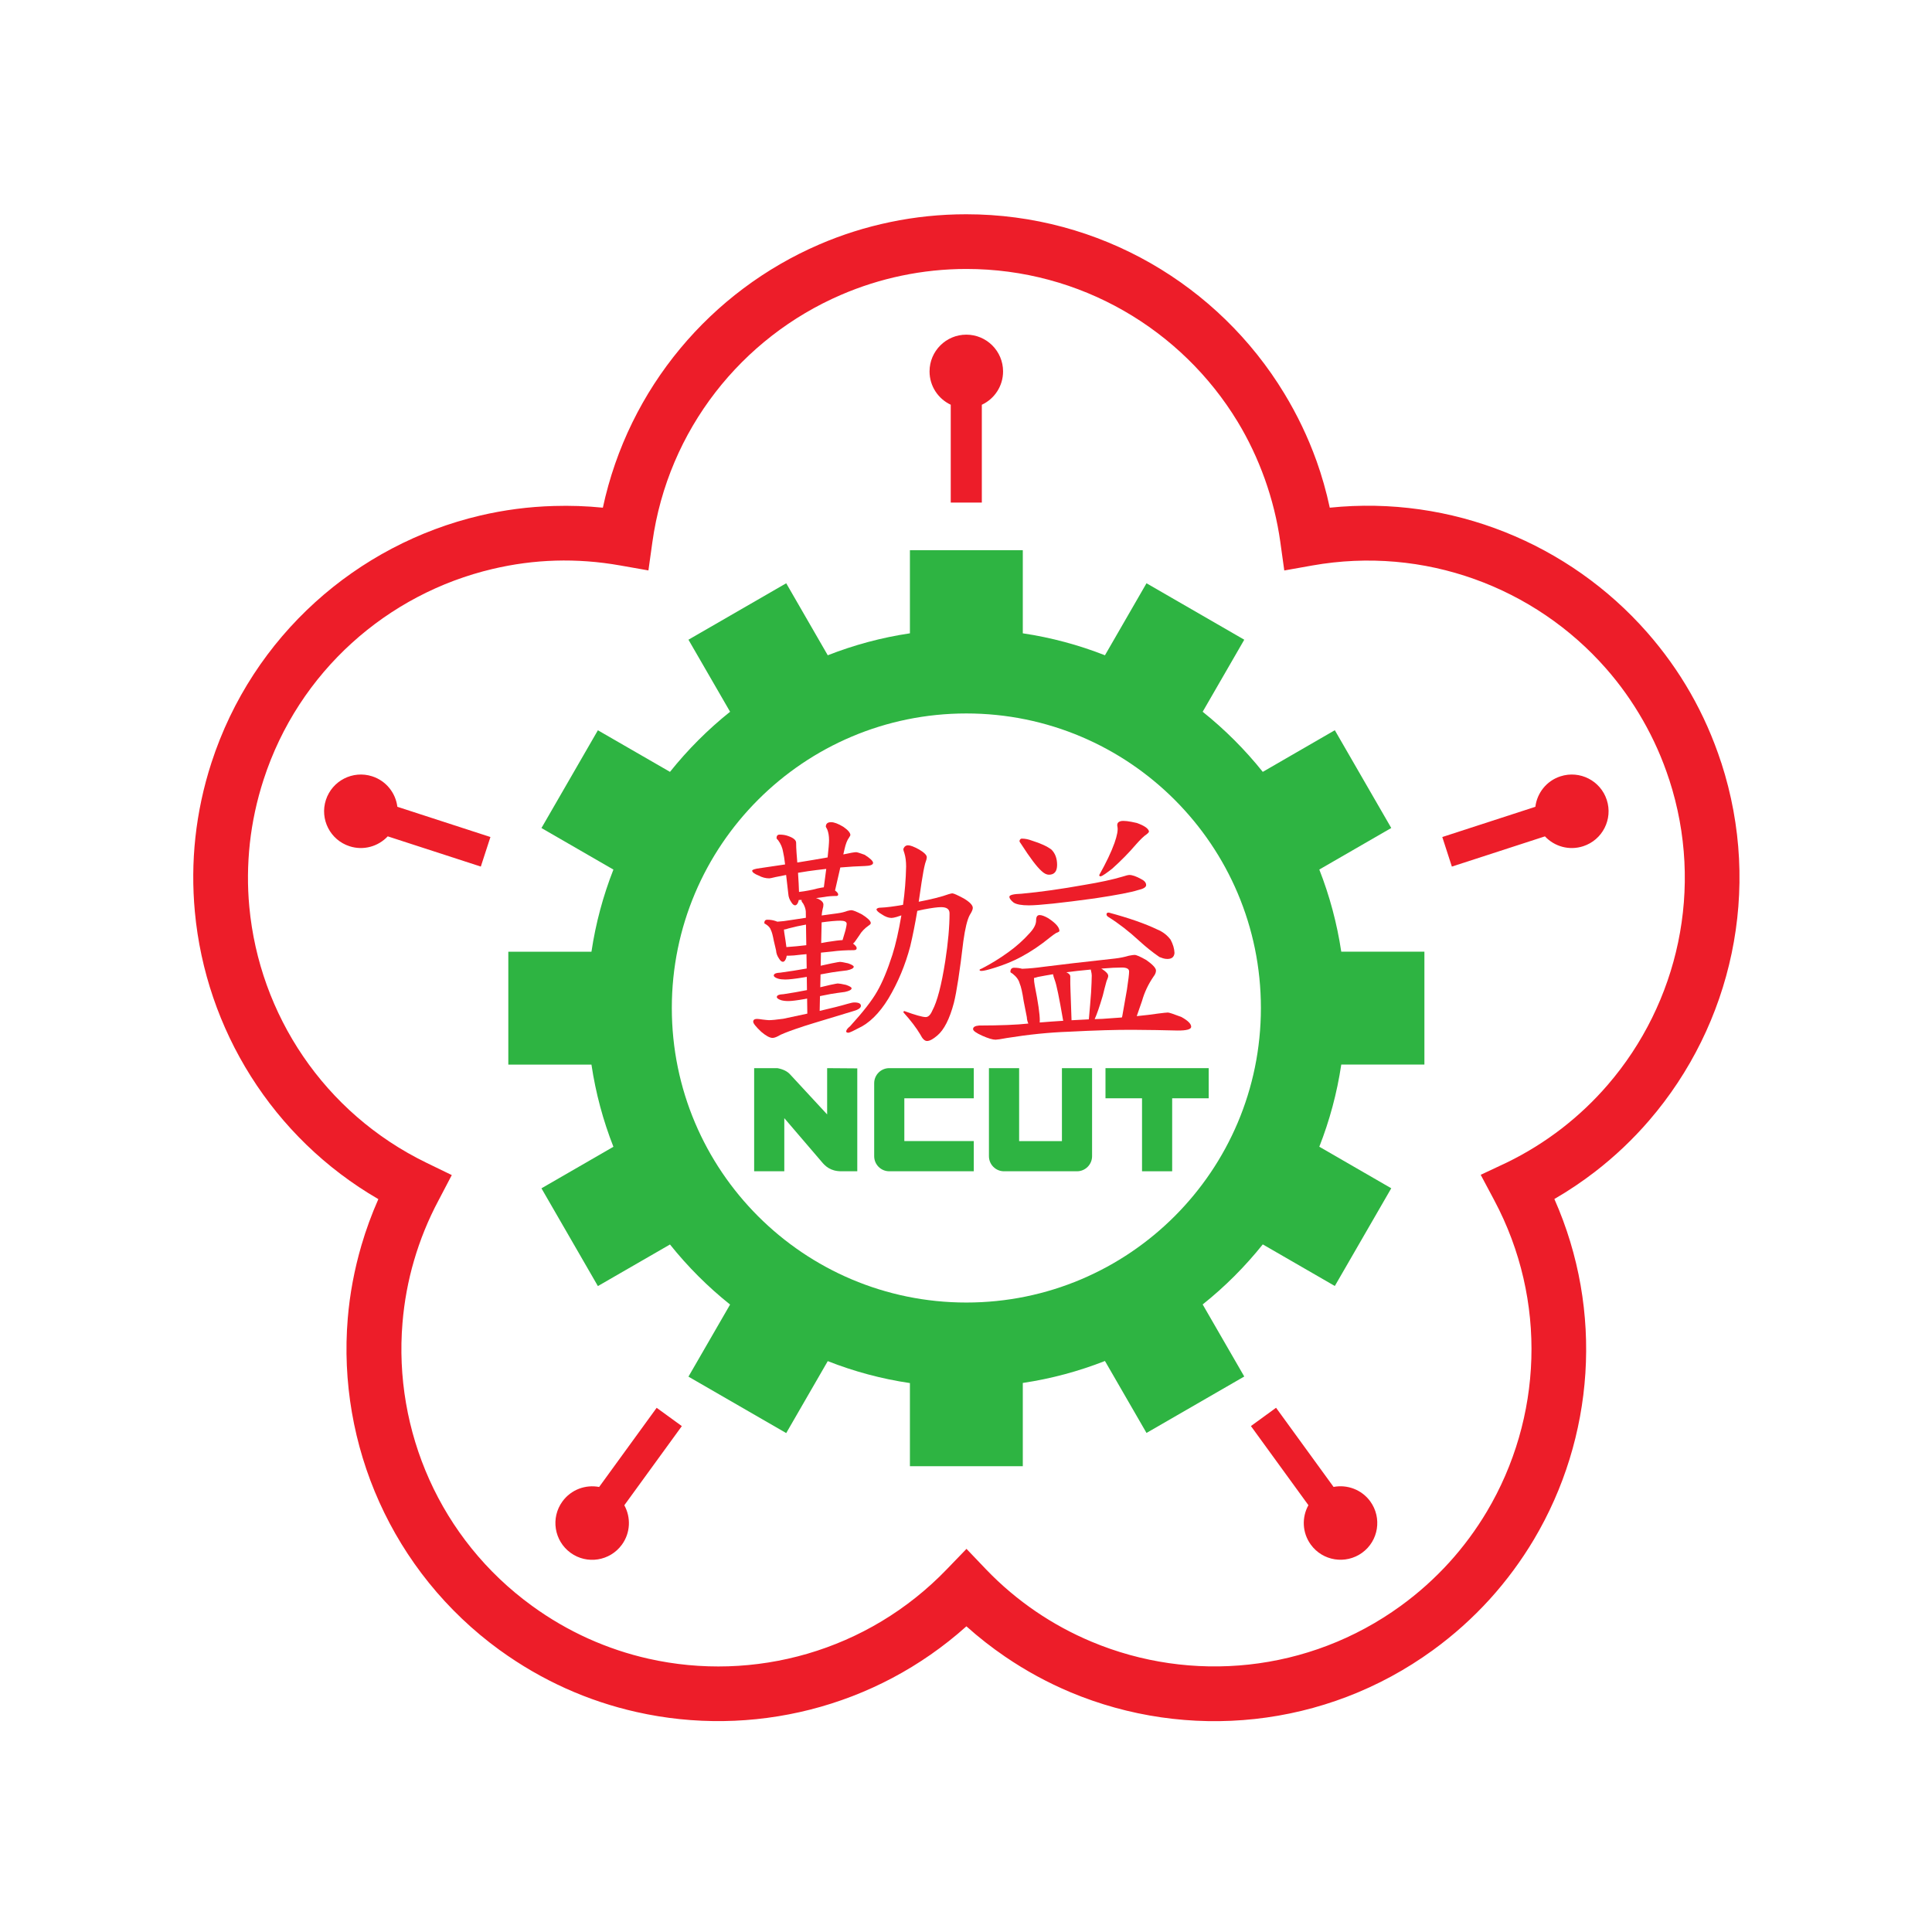 <?xml version="1.0" encoding="UTF-8"?>
<svg id="Layer_4" data-name="Layer 4" xmlns="http://www.w3.org/2000/svg" viewBox="0 0 432 432">
  <defs>
    <style>
      .cls-1, .cls-2 {
        fill-rule: evenodd;
      }

      .cls-1, .cls-2, .cls-3, .cls-4 {
        stroke-width: 0px;
      }

      .cls-1, .cls-4 {
        fill: #ed1d29;
      }

      .cls-2, .cls-3 {
        fill: #2eb442;
      }
    </style>
  </defs>
  <g id="g20145">
    <path id="path2788" class="cls-4" d="M286.29,121.24h0c-.68-4.87-1.86-9.6-3.48-14.14-1.64-4.57-3.68-8.86-6.07-12.8-12.52-20.64-35.18-34.16-60.65-34.16v.02h0v-.02c-4.92,0-9.77.51-14.49,1.5-4.65.97-9.18,2.41-13.52,4.28-22.18,9.55-38.7,30.12-42.21,55.33l-.88,6.3-6.24-1.1h0c-4.94-.88-9.81-1.23-14.55-1.09-4.73.14-9.44.77-14.05,1.86-23.49,5.53-43.35,22.9-51.21,47.11h0s0,0,0,0c-1.53,4.72-2.55,9.48-3.07,14.22-.52,4.8-.56,9.56-.12,14.21,2.23,24.04,16.69,46.1,39.59,57.23l5.68,2.76-2.92,5.58h0s-.03.05-.03.05c-2.33,4.37-4.15,8.88-5.49,13.47-1.33,4.54-2.19,9.21-2.58,13.95-2.01,24.06,8.37,48.32,28.96,63.27h0c4.02,2.93,8.24,5.36,12.6,7.33,4.39,1.97,8.89,3.47,13.44,4.49,23.56,5.31,49.02-1.63,66.68-19.97l4.43-4.59,4.41,4.62h0c3.42,3.56,7.14,6.68,11.1,9.38,3.92,2.67,8.09,4.93,12.46,6.76,22.26,9.34,48.53,6.95,69.13-8.01h0c4.01-2.91,7.63-6.18,10.85-9.72,3.21-3.54,6.02-7.36,8.42-11.39,12.34-20.77,13.61-47.14,1.63-69.61l-3.02-5.67,5.81-2.73h0c4.44-2.16,8.55-4.73,12.32-7.64,3.78-2.93,7.23-6.2,10.29-9.76,15.76-18.28,21.61-44,13.74-68.22h0-.01c-1.52-4.7-3.51-9.15-5.9-13.32-2.4-4.2-5.16-8.06-8.24-11.56-15.92-18.13-40.6-27.47-65.7-23.01l-6.23,1.11-.88-6.31h0ZM294.35,102.98c1.21,3.39,2.22,6.92,2.99,10.54,27.26-2.81,53.55,8.06,70.96,27.88,3.66,4.17,6.91,8.69,9.67,13.52,2.78,4.86,5.1,10.08,6.9,15.61h0s.01,0,.01,0c9.22,28.39,2.36,58.57-16.13,80.01-3.59,4.17-7.62,8-12.07,11.44-2.88,2.22-5.92,4.27-9.12,6.12,11.11,25.08,8.9,53.43-4.55,76.09-2.82,4.74-6.13,9.24-9.9,13.4-3.78,4.16-8.02,7.98-12.71,11.39h0c-24.15,17.55-54.96,20.35-81.06,9.4-5.04-2.12-9.94-4.77-14.61-7.96-2.99-2.04-5.88-4.3-8.64-6.77-20.41,18.3-48.06,24.96-73.77,19.16-5.4-1.21-10.69-2.97-15.79-5.26-5.12-2.31-10.07-5.16-14.76-8.56h-.01s0,0,0,0c-24.16-17.56-36.35-46-34-74.2.45-5.43,1.47-10.9,3.06-16.34,1.02-3.48,2.28-6.93,3.78-10.32-23.72-13.76-38.59-38.01-41.03-64.27-.51-5.51-.48-11.07.12-16.61.61-5.6,1.8-11.2,3.59-16.71h0,0c9.23-28.4,32.52-48.78,60.08-55.26,5.31-1.25,10.83-1.98,16.49-2.14,3.65-.11,7.3.01,10.95.38,5.76-26.81,24.22-48.45,48.42-58.87,5.03-2.17,10.33-3.85,15.86-5,5.47-1.14,11.15-1.74,16.98-1.74v-.02h0v.02c29.85,0,56.42,15.85,71.1,40.05,2.9,4.78,5.31,9.8,7.18,15.01"/>
    <path id="path2790" class="cls-1" d="M345.45,187.01c2.11,2.26,5.41,3.23,8.55,2.21,4.32-1.4,6.68-6.04,5.28-10.35-1.4-4.32-6.04-6.68-10.36-5.28-3.13,1.01-5.23,3.74-5.61,6.81l-20.81,6.76,2.14,6.61,20.82-6.76"/>
    <path id="path2792" class="cls-1" d="M292.56,336.57c-1.5,2.71-1.4,6.15.54,8.81,2.66,3.67,7.8,4.48,11.48,1.82,3.67-2.66,4.48-7.8,1.82-11.48-1.94-2.66-5.18-3.82-8.21-3.24l-12.86-17.7-5.62,4.09,12.86,17.7"/>
    <path id="path2794" class="cls-1" d="M133.98,332.49c-3.04-.58-6.28.57-8.22,3.24-2.67,3.67-1.85,8.81,1.82,11.48,3.67,2.67,8.81,1.85,11.48-1.82,1.94-2.67,2.03-6.11.54-8.81l12.86-17.7-5.63-4.09-12.86,17.7"/>
    <path id="path2796" class="cls-1" d="M219.55,90.5c2.8-1.31,4.74-4.15,4.74-7.45,0-4.54-3.68-8.22-8.22-8.22s-8.22,3.68-8.22,8.22c0,3.3,1.94,6.14,4.74,7.45v21.88h6.95v-21.88"/>
    <path id="path2798" class="cls-1" d="M88.85,180.4c-.38-3.07-2.48-5.79-5.62-6.81-4.32-1.4-8.95.96-10.36,5.28-1.4,4.31.96,8.95,5.28,10.35,3.13,1.02,6.43.05,8.55-2.21l20.81,6.76,2.15-6.61-20.81-6.76"/>
    <path id="path2800" class="cls-4" d="M261.17,226.41c.26,0,1.27.33,2.99.99,1.47.81,2.19,1.54,2.19,2.19,0,.57-1.01.85-3.03.84-3.08-.08-6.38-.14-9.92-.16-3.7-.02-8.54.12-14.52.43-4.29.15-8.87.62-13.74,1.4-1.37.26-2.22.38-2.53.38-.66,0-1.64-.3-2.96-.88-1.38-.62-2.08-1.12-2.07-1.5,0-.45.45-.72,1.35-.79,4.81-.01,8.48-.16,11.01-.44-.21-.46-.32-.94-.34-1.44-.47-2.41-.71-3.61-.71-3.61-.28-1.88-.57-3.2-.9-3.95-.2-.77-.73-1.49-1.57-2.15-.32-.18-.49-.3-.49-.38,0-.63.28-.95.82-.95.66,0,1.26.08,1.81.23,1.53-.06,3.09-.2,4.69-.43,3.7-.48,9.05-1.09,16.05-1.86,1.07-.12,2.12-.33,3.12-.63.63-.12,1.05-.18,1.27-.18.42,0,1.31.39,2.66,1.17,1.42,1.01,2.13,1.78,2.13,2.33,0,.44-.19.89-.54,1.33-1.17,1.71-2.04,3.53-2.58,5.46-.77,2.22-1.16,3.34-1.16,3.34l-.02.06c1.84-.18,3.41-.37,4.73-.57,1.2-.15,1.96-.24,2.28-.24h0ZM232.48,228.63c1.7-.14,3.46-.27,5.27-.38l-.06-.22c-.85-4.95-1.46-7.9-1.83-8.84-.22-.6-.35-1.05-.4-1.35-1.15.19-2.28.39-3.4.61-.31.1-.59.18-.86.23,0,.56.06,1.13.18,1.73.75,3.76,1.13,6.36,1.12,7.79,0,.15,0,.3-.02.44h0ZM238.4,217.4l.25.1c.45.25.67.53.67.8-.01,1.24,0,2.14.03,2.71.14,3.74.23,6.1.25,7.12,1.27-.07,2.56-.14,3.87-.2.21-2.32.38-4.33.5-6.02.09-1.62.14-2.88.15-3.78,0-.26-.06-.68-.21-1.27v-.07s-.55.06-.55.06c-1.69.15-3.34.34-4.97.56h0ZM246.24,216.58c.1.06.19.12.3.18.85.56,1.27,1.04,1.26,1.47,0,.19-.12.59-.38,1.17-.3,1.08-.58,2.15-.84,3.24-.71,2.41-1.31,4.15-1.81,5.24.57-.02,1.13-.05,1.71-.06,1.56-.1,3.02-.2,4.37-.31.03-.09.06-.19.09-.28.23-1.22.58-3.22,1.05-5.98.32-2.12.48-3.46.48-4.03,0-.58-.53-.87-1.58-.88-1.12,0-2.66.07-4.65.24"/>
    <path id="path2802" class="cls-4" d="M247.98,204.07c4.45,1.2,8.06,2.45,10.82,3.78,1.22.5,2.2,1.27,2.95,2.27.55,1.04.84,2.03.87,2.97-.08.98-.72,1.42-1.89,1.32-.43-.04-.93-.19-1.5-.43-1.61-1.12-3.09-2.31-4.47-3.58-2.33-2.15-4.62-3.92-6.87-5.33-.34-.19-.49-.41-.47-.67.02-.25.2-.37.56-.33"/>
    <path id="path2804" class="cls-4" d="M232.47,204.61c.45,0,1.09.23,1.9.69,1.68,1.1,2.52,2.05,2.52,2.86,0,.13-.24.29-.72.45-.41.26-.87.58-1.35.97-2.15,1.76-4.31,3.21-6.46,4.36-1.74.95-3.72,1.76-5.93,2.45-1.5.47-2.48.71-2.96.71-.29,0-.44-.08-.44-.22,0-.1.19-.21.55-.34,1.95-1,3.91-2.2,5.86-3.61,1.78-1.27,3.4-2.72,4.86-4.35.92-1.01,1.38-1.93,1.38-2.79,0-.79.25-1.18.78-1.18"/>
    <path id="path2806" class="cls-4" d="M252.49,195.64c.69,0,1.58.31,2.69.93.73.36,1.1.81,1.1,1.34,0,.48-.62.85-1.87,1.13-1.44.47-4.64,1.09-9.62,1.84-7.53,1.03-12.44,1.55-14.73,1.56-1.64,0-2.77-.21-3.41-.62-.63-.5-.95-.94-.95-1.3,0-.39.9-.62,2.71-.68,4.23-.39,8.9-1.05,13.97-1.96,3.53-.58,6.39-1.2,8.58-1.85.77-.25,1.29-.38,1.54-.38"/>
    <path id="path2808" class="cls-4" d="M250.61,183.61c.66-.14,1.84,0,3.59.41,1.67.6,2.57,1.22,2.71,1.87.03.14-.14.36-.51.65-.59.38-1.38,1.14-2.38,2.27-1.54,1.81-3.31,3.62-5.33,5.43-1.38,1.07-2.22,1.64-2.52,1.7-.21.05-.34-.04-.39-.26,1.54-2.74,2.69-5.13,3.42-7.18.6-1.7.82-2.92.66-3.66-.15-.67.11-1.08.75-1.22"/>
    <path id="path2810" class="cls-4" d="M228.54,187.52c.68,0,1.42.15,2.21.45,1.93.6,3.37,1.26,4.34,1.99.85.83,1.28,1.98,1.28,3.43s-.61,2.2-1.83,2.2c-.5,0-1.04-.26-1.62-.8-1.08-.95-2.6-2.97-4.58-6.05-.25-.31-.38-.55-.38-.71.08-.35.27-.52.57-.52"/>
    <path id="path2812" class="cls-4" d="M213,199.77c.27,0,1.11.38,2.51,1.13,1.34.8,2.01,1.51,2.01,2.11,0,.36-.23.88-.67,1.57-.57,1.04-1.05,3.02-1.45,5.91-.79,6.73-1.5,11.31-2.11,13.75-.95,3.6-2.2,6.04-3.71,7.31-.96.82-1.72,1.22-2.29,1.22-.52,0-1.02-.47-1.5-1.44-.9-1.51-2.15-3.16-3.78-4.96,0-.19.07-.29.21-.29,2.45.89,4.05,1.34,4.78,1.34.57,0,1.06-.49,1.49-1.49,1.07-1.98,2.03-5.65,2.87-11.01.64-4.15.96-7.72.96-10.7,0-.92-.62-1.38-1.87-1.38-.85,0-2.15.18-3.92.52-.47.1-.94.2-1.42.31-.5,2.98-1.03,5.6-1.57,7.89-1.11,4.22-2.74,8.12-4.89,11.72-2.05,3.35-4.34,5.58-6.85,6.7-.91.5-1.59.81-2.04.94-.37,0-.55-.1-.55-.28,0-.31.28-.7.85-1.15,2.92-3.2,4.92-5.78,6.04-7.75,1.19-2.05,2.33-4.79,3.44-8.24.74-2.34,1.41-5.29,2.01-8.82-.35.11-.7.23-1.06.35-.52.15-.91.22-1.15.22-.65,0-1.38-.26-2.17-.8-.8-.47-1.19-.85-1.19-1.14.14-.25.47-.36.99-.36,1.25-.05,2.9-.26,4.95-.63.4-2.83.63-5.67.69-8.56,0-1.14-.12-2.13-.38-2.97-.17-.47-.25-.78-.25-.95.21-.55.57-.83,1.07-.83s1.33.31,2.47.94c1.14.68,1.71,1.25,1.71,1.71,0,.31-.12.78-.36,1.4-.25.93-.52,2.36-.81,4.28-.21,1.5-.42,2.92-.63,4.29,2.86-.55,5.1-1.11,6.72-1.7.42-.12.69-.18.82-.18"/>
    <path id="path2814" class="cls-4" d="M187.33,219.91c.31,0,.92.1,1.84.31.83.29,1.25.55,1.25.76,0,.33-.51.61-1.51.82-1.24.16-2.27.31-3.12.45-.44.09-1.24.25-2.44.48l-.07,3.31c2.67-.62,4.75-1.14,6.23-1.58.7-.2,1.2-.31,1.5-.31.99,0,1.49.25,1.49.75,0,.47-.56.87-1.68,1.18-7.87,2.37-11.8,3.58-11.8,3.63-1.65.53-3.15,1.08-4.47,1.66-.8.48-1.39.71-1.8.71-.62,0-1.47-.46-2.54-1.37-1.2-1.13-1.79-1.88-1.79-2.25,0-.41.28-.63.85-.63.25,0,.65.05,1.22.14.77.09,1.26.14,1.47.14.57,0,1.64-.1,3.17-.31,1.96-.41,3.76-.79,5.39-1.15l-.05-3.37-.5.1c-1.7.3-2.94.46-3.69.46-.64,0-1.18-.07-1.61-.19-.64-.22-.97-.45-.97-.72,0-.38.51-.59,1.51-.63,1.77-.26,3.51-.57,5.23-.91l-.04-2.96-.78.13c-1.86.31-3.2.46-4.03.46-.63,0-1.17-.06-1.6-.19-.65-.21-.97-.45-.97-.71,0-.38.5-.6,1.51-.64,1.97-.27,3.92-.57,5.85-.92l-.05-3.21-1.16.11c-1.25.16-2.21.24-2.88.24-.13,0-.26,0-.38,0-.04.31-.12.58-.23.8-.18.37-.38.56-.63.56-.27,0-.56-.23-.83-.68-.42-.59-.65-1.21-.69-1.87-.34-1.45-.51-2.18-.51-2.18-.21-1.13-.42-1.93-.65-2.38-.14-.47-.52-.9-1.13-1.29-.22-.11-.34-.19-.34-.22,0-.53.22-.79.67-.79.72,0,1.35.11,1.9.31.12.04.24.09.35.13.98-.06,1.97-.18,3-.36.95-.15,2.08-.32,3.38-.51l-.02-1.43c-.04-.53-.22-1.09-.56-1.71-.26-.31-.39-.53-.39-.69,0-.06,0-.12,0-.17-.15,0-.28.01-.4.01-.07,0-.14,0-.22,0-.04.25-.11.46-.2.64-.18.37-.38.56-.63.56-.27,0-.56-.23-.83-.68-.42-.59-.64-1.21-.68-1.87-.27-2.3-.43-3.71-.49-4.24-.77.15-1.57.31-2.41.48-.75.19-1.2.28-1.36.28-.8,0-1.6-.21-2.39-.63-.96-.38-1.43-.76-1.43-1.09,0-.16.35-.31,1.07-.46,2.21-.31,4.31-.63,6.29-.93-.14-1.23-.29-2.15-.44-2.77-.15-.96-.52-1.84-1.12-2.65-.23-.21-.35-.37-.35-.47,0-.52.23-.78.68-.78.71,0,1.35.1,1.9.31,1.2.41,1.8.92,1.8,1.51,0,.7.03,1.45.09,2.23.06.77.12,1.5.17,2.19,2.45-.39,4.72-.77,6.78-1.14.21-1.91.32-3.2.32-3.87,0-.91-.13-1.7-.4-2.38-.21-.4-.32-.6-.32-.6,0-.69.39-1.03,1.18-1.03.68,0,1.58.34,2.71,1.02,1.07.73,1.6,1.36,1.6,1.87,0,.07-.1.25-.31.58-.4.52-.74,1.39-1.01,2.61l-.26,1.13c1.5-.33,2.46-.5,2.88-.5.19,0,.81.19,1.86.57,1.28.8,1.92,1.42,1.92,1.84-.04.42-.64.64-1.8.68-1.71.05-3.55.16-5.53.33l-1.18,5.14c.47.35.7.64.7.89,0,.22-.12.34-.38.34-1,0-1.92.07-2.75.23l-1.83.24c.17.06.35.12.53.19.76.38,1.13.81,1.13,1.26,0,.31-.05.63-.17.99-.12.56-.19,1.04-.22,1.45,1.15-.16,2.39-.33,3.72-.51.71-.1,1.4-.27,2.07-.52.41-.1.69-.15.84-.15.39,0,1.19.32,2.41.96,1.29.82,1.94,1.46,1.94,1.91,0,.18-.14.35-.44.54-.95.67-1.65,1.4-2.09,2.17-.61.89-.93,1.34-.93,1.34-.15.23-.32.41-.51.55.55.39.82.74.82,1.01,0,.3-.21.46-.66.46-1.77,0-3.4.1-4.87.3l-2.46.25-.06,2.93c.83-.17,1.66-.36,2.48-.54,1.09-.22,1.69-.32,1.81-.32.3,0,.92.11,1.84.32.83.29,1.26.55,1.26.76,0,.33-.51.61-1.52.82-1.34.15-2.47.31-3.4.45-.45.09-1.29.24-2.5.45l-.06,2.87c.76-.17,1.52-.35,2.28-.54,1-.21,1.55-.31,1.65-.31h0ZM184.75,194.29c-.72.08-1.46.17-2.21.26-1.18.14-2.55.34-4.1.61.12,1.76.19,3.19.22,4.28,1.48-.17,2.87-.44,4.18-.79.58-.12,1.04-.21,1.37-.25.21-1.53.38-2.9.54-4.11h0ZM175.84,211.77c1.52-.1,3.01-.25,4.45-.42l-.07-4.61c-1.34.24-2.65.52-3.92.86-.39.15-.73.23-1.01.25.01.22.04.44.07.67.22,1.33.38,2.42.48,3.25h0ZM183.72,206.23l-.1,4.64c.47-.08.94-.16,1.4-.25,1.64-.26,2.75-.39,3.36-.41l.04-.07c.14-.43.35-1.13.63-2.12.18-.76.27-1.23.27-1.44,0-.48-.48-.71-1.44-.71s-2.3.12-4.16.37"/>
    <path id="path2816" class="cls-2" d="M228.7,309.23c6.38-.95,12.53-2.62,18.37-4.91l9.29,16.09,21.86-12.62-9.3-16.11c4.97-3.96,9.47-8.47,13.44-13.43l16.11,9.3,12.62-21.85-16.09-9.29c2.29-5.83,3.96-11.99,4.91-18.37h18.59v-25.24h-18.59c-.96-6.38-2.62-12.53-4.91-18.37l16.09-9.29-12.62-21.86-16.11,9.31c-3.97-4.96-8.48-9.47-13.44-13.44l9.3-16.11-21.86-12.62-9.29,16.1c-5.84-2.29-11.99-3.96-18.37-4.91v-18.59h-25.24v18.59c-6.38.95-12.53,2.62-18.37,4.91l-9.29-16.1-21.86,12.62,9.31,16.11c-4.97,3.97-9.47,8.48-13.44,13.44l-16.12-9.3-12.62,21.86,16.09,9.29c-2.29,5.84-3.96,11.99-4.91,18.37h-18.59v25.24h18.59c.95,6.38,2.62,12.54,4.91,18.37l-16.09,9.29,12.62,21.86,16.12-9.3c3.97,4.96,8.47,9.47,13.44,13.43l-9.31,16.12,21.86,12.62,9.29-16.09c5.84,2.3,11.99,3.97,18.37,4.91v18.59h25.24v-18.59h0ZM216.08,291.25c36.37,0,65.86-29.49,65.86-65.86s-29.5-65.86-65.86-65.86-65.86,29.5-65.86,65.86,29.49,65.86,65.86,65.86"/>
    <path id="path2818" class="cls-3" d="M217.74,255.16v6.74h-18.9c-1.86,0-3.37-1.51-3.37-3.37v-16.32c0-1.86,1.51-3.37,3.37-3.37h18.9v6.74h-15.53v9.57h15.53"/>
    <path id="path2820" class="cls-3" d="M262.1,261.9h-6.74v-16.32h-8.17v-6.74h23.08v6.74h-8.17v16.32"/>
    <path id="path2822" class="cls-3" d="M221.14,238.84h6.74v16.32h9.57v-16.32h6.74v19.69c0,1.86-1.51,3.37-3.37,3.37h-16.32c-1.86,0-3.37-1.51-3.37-3.37v-19.69"/>
    <path id="path2824" class="cls-3" d="M175.37,261.9h-6.74v-23.06h5.2c1.26.24,2.2.7,2.82,1.38l8.3,8.97v-10.35l6.74.05v23.01h-3.57c-2.45,0-3.62-1.17-4.46-2.2l-8.29-9.68v11.87"/>
  </g>
</svg>
